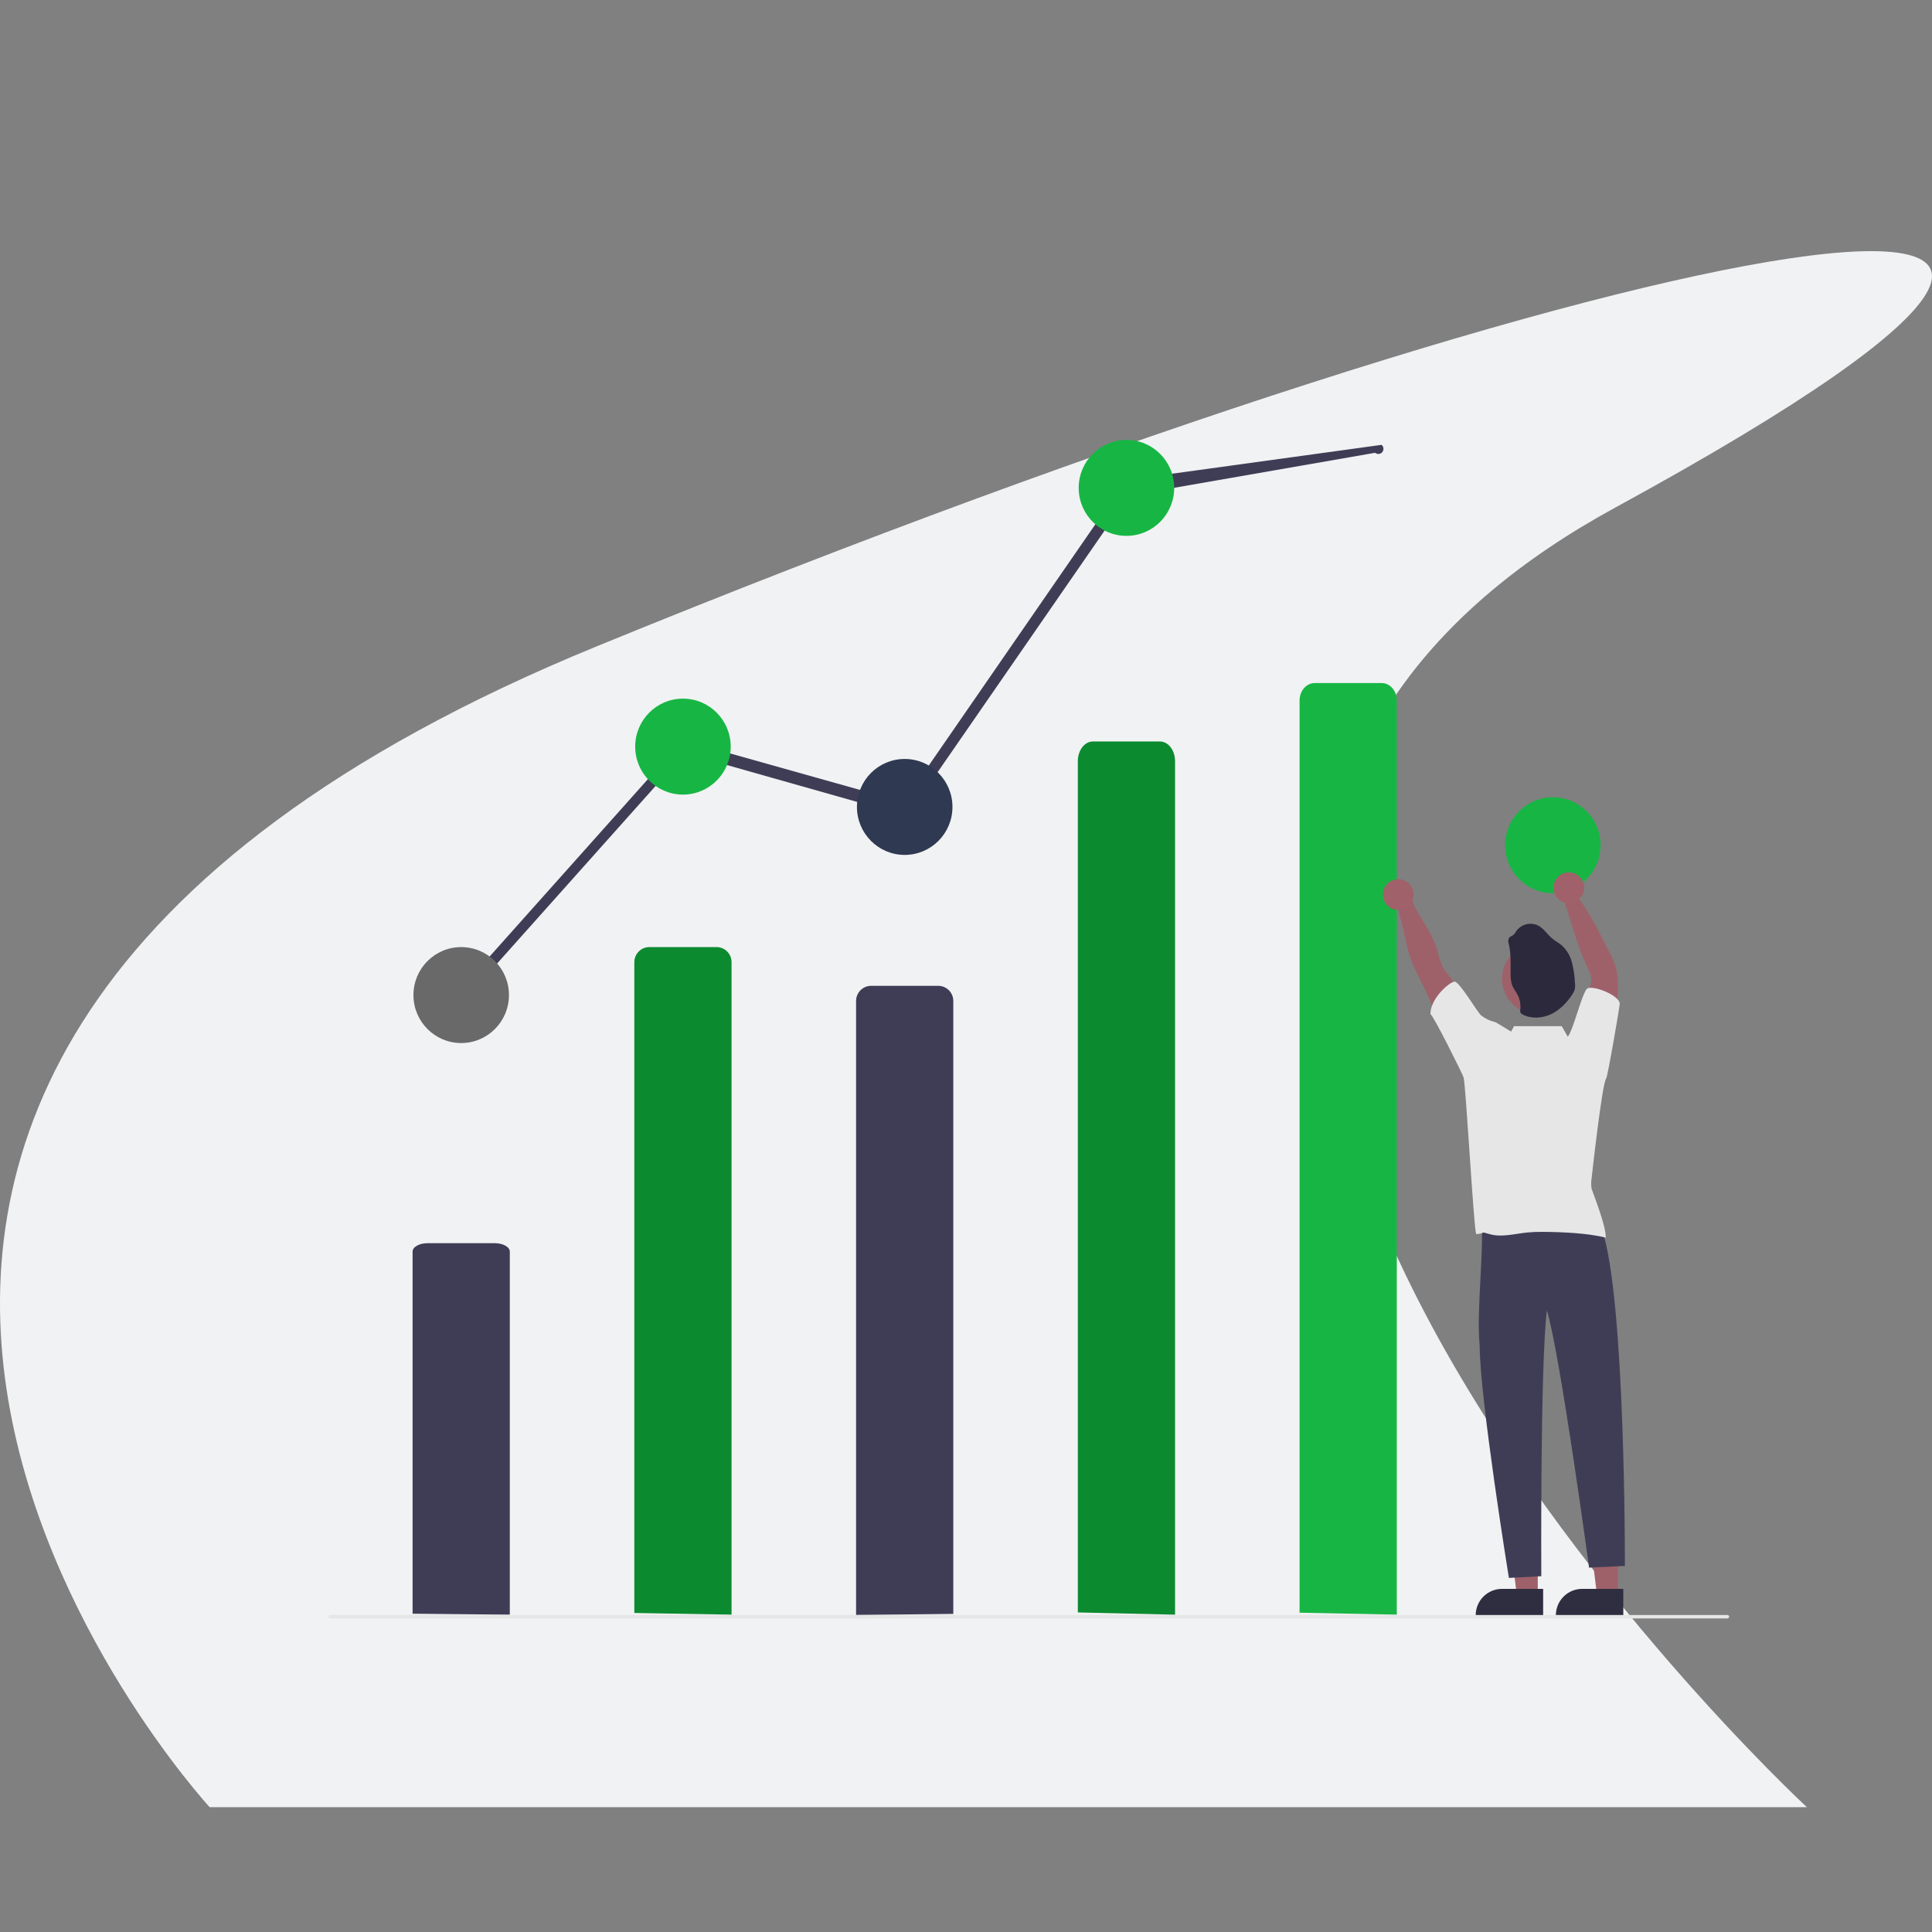 <svg fill="none" height="200" viewBox="0 0 200 200" width="200" xmlns="http://www.w3.org/2000/svg" xmlns:xlink="http://www.w3.org/1999/xlink"><rect x="0" y="0" width="200" height="200" fill="#808080" stroke="none"/><clipPath id="a"><path d="m34 45.539h145v122h-145z"/></clipPath><path d="m61.8 66.897c109.539-44.844 184.355-57.4 105.405-14.35-78.95 43.05 19.841 134.532 19.841 134.532h-165.341s-69.443-75.338 40.095-120.182z" fill="#f1f2f3"/><g clip-path="url(#a)"><path d="m167.492 165.19h-2.165l-1.03-8.388h3.195z" fill="#9e616a"/><path d="m168.044 167.298-6.981-.001v-.088c.001-.724.287-1.418.796-1.93.51-.512 1.201-.799 1.921-.799h4.264z" fill="#2f2e41"/><path d="m159.192 165.19h-2.164l-1.03-8.388h3.195z" fill="#9e616a"/><path d="m159.745 167.298-6.981-.001v-.088c0-.724.287-1.418.796-1.93.51-.512 1.201-.799 1.921-.799h4.264z" fill="#2f2e41"/><path d="m65.666 166.973v-67.369c0-.415.164-.813.456-1.106.292-.293.688-.458 1.101-.458h6.95c.413 0 .809.165 1.101.458.292.293.456.691.456 1.106v67.545z" fill="#0c8a2f"/><path d="m88.621 167.184v-63.567c0-.415.164-.813.456-1.107.292-.293.688-.458 1.101-.458h6.95c.413 0 .809.165 1.101.458.292.294.456.692.456 1.107v63.452z" fill="#3f3d56"/><path d="m47.832 103.541c-.102 0-.202-.029-.288-.085-.086-.056-.154-.136-.195-.23s-.056-.198-.04-.299c.016-.102.061-.196.129-.273l23.239-26.037 22.851 6.421 23.025-33.341 26.469-3.647c.054.044.099.099.131.161.033.062.054.129.06.199.007.07 0 .14-.02.207-.02.067-.054.129-.098.183s-.099.099-.16.132c-.061.033-.129.053-.198.06-.069.007-.139-0-.206-.021-.066-.02-.128-.054-.182-.098l-25.506 4.444-22.923 33.165-23.021-6.517-22.672 25.401c-.05.056-.111.101-.178.131-.068.031-.142.047-.216.046z" fill="#3f3d56"/><path d="m47.743 107.976c2.731 0 4.944-2.224 4.944-4.967s-2.214-4.966-4.944-4.966-4.944 2.223-4.944 4.966 2.214 4.967 4.944 4.967z" fill="#696969"/><path d="m70.699 82.256c2.731 0 4.944-2.224 4.944-4.967 0-2.743-2.213-4.966-4.944-4.966s-4.944 2.224-4.944 4.966c0 2.743 2.214 4.967 4.944 4.967z" fill="#17b644"/><path d="m93.654 88.5c2.731 0 4.944-2.224 4.944-4.967 0-2.743-2.214-4.966-4.944-4.966-2.731 0-4.944 2.224-4.944 4.966 0 2.743 2.214 4.967 4.944 4.967z" fill="#2f3951"/><path d="m116.609 55.472c2.73 0 4.944-2.224 4.944-4.966 0-2.743-2.214-4.967-4.944-4.967-2.731 0-4.944 2.224-4.944 4.967 0 2.743 2.213 4.966 4.944 4.966z" fill="#17b644"/><path d="m160.753 92.462c2.731 0 4.944-2.224 4.944-4.967 0-2.743-2.213-4.966-4.944-4.966-2.73 0-4.944 2.224-4.944 4.966 0 2.743 2.214 4.967 4.944 4.967z" fill="#17b644"/><path d="m159.005 126.185c1.851.224 6.583-1.472 6.839 1.108 2.436 7.202 2.364 34.811 2.364 34.811l-3.709.177s-2.963-21.937-4.364-26.63c-.703 5.704-.58 27.517-.58 27.517l-3.355.178s-3.009-18.575-3.026-24.027c-.366-3.993.531-9.911.147-13.771 1.835.584 3.766.8 5.684.637z" fill="#3f3d56"/><path d="m134.531 166.946v-94.431c0-.996.698-1.803 1.558-1.803h6.95c.86 0 1.557.807 1.557 1.803v94.634z" fill="#17b644"/><g fill="#9e616a"><path d="m152.71 105.29c-.742-1.524-1.649-2.962-2.703-4.287-.221-.259-.421-.534-.601-.824-.379-.661-.492-1.438-.732-2.162-.671-2.029-2.345-3.659-2.753-5.758-.149-.763-1.402 1.454-1.072 2.4.588 1.712.664 3.525 1.413 5.178.748 1.653 1.628 3.239 2.274 4.929.367.96.66 1.952 1.199 2.838.538.887 1.379 1.631 2.394 1.764-.007-.643.091-1.283.288-1.895.221-.699.613-1.522.293-2.183z"/><path d="m163.819 106.439c-.046-1.254.149-2.505.573-3.686.163-.452.354-.912.338-1.392-.023-.447-.235-.857-.428-1.261-.663-1.393-1.13-2.869-1.589-4.341l-.883-2.776c-.288-.212 1.394-.286 1.752.213 1.172 1.635 2.061 3.514 2.989 5.3.237.426.439.87.604 1.329.227.743.334 1.518.318 2.295 0 1.453-.19 2.9-.388 4.34-.126.903-.29 1.886-.97 2.484-.706-.909-1.416-1.795-2.316-2.505z"/><path d="m159.15 105.002c2.023 0 3.664-1.648 3.664-3.681 0-2.032-1.641-3.68-3.664-3.68-2.024 0-3.664 1.648-3.664 3.68 0 2.033 1.64 3.681 3.664 3.681z"/></g><path d="m156.171 97.649c-.041-.112-.05-.233-.026-.349.023-.117.079-.224.16-.311.092-.072.213-.099.312-.169.139-.118.253-.263.335-.426.25-.352.617-.603 1.034-.71s.858-.061 1.245.129c.606.318.972.956 1.51 1.385.273.222.591.388.866.61.55.478.942 1.114 1.122 1.823.178.704.282 1.425.311 2.15.028.218.02.439-.025.654-.056.181-.139.351-.247.506-.553.842-1.283 1.607-2.197 2.042s-2.026.505-2.928.05c-.091-.036-.169-.099-.225-.18-.051-.123-.063-.259-.035-.389.049-.515-.052-1.033-.292-1.491-.167-.337-.419-.627-.553-.976-.125-.39-.178-.8-.158-1.209-.016-1.061.056-2.118-.209-3.139z" fill="#2d293d"/><path d="m42.711 167.051v-37.487c0-.481.697-.87 1.557-.87h6.95c.86 0 1.557.39 1.557.87v37.585z" fill="#3f3d56"/><path d="m178.824 167.539h-144.647c-.047 0-.092-.018-.125-.052-.033-.033-.052-.078-.052-.125s.019-.092.052-.125c.033-.034.078-.052.125-.052h144.646c.047 0 .092.018.125.052.033.033.052.078.052.125s-.019.092-.052.125c-.033.034-.078.052-.125.052z" fill="#e6e6e6"/><path d="m111.576 166.919v-88.115c0-1.13.697-2.046 1.558-2.046h6.95c.86 0 1.557.916 1.557 2.046v88.345z" fill="#0c8a2f"/><path d="m144.746 94.205c.878 0 1.59-.715 1.59-1.596 0-.882-.712-1.596-1.59-1.596-.877 0-1.589.715-1.589 1.596 0 .882.712 1.596 1.589 1.596z" fill="#a0616a"/><path d="m162.404 93.496c.878 0 1.589-.715 1.589-1.596 0-.882-.711-1.596-1.589-1.596s-1.589.715-1.589 1.596c0 .882.711 1.596 1.589 1.596z" fill="#a0616a"/><path d="m166.266 111.661c.155-.142 1.419-7.569 1.412-7.737-.02-.915-2.799-1.96-3.355-1.596-.525.343-1.439 4.279-2.027 4.996l-.622-1.094h-4.944l-.3.559c-.649-.392-1.232-.754-1.44-.874-.072-.049-.15-.087-.232-.114-.514-.116-.996-.344-1.412-.667-.407-.314-2.291-3.602-2.796-3.516-.571.096-2.494 1.767-2.472 3.371.242-.006 3.392 6.323 3.437 6.559.241.996 1.04 15.534 1.298 16.212 1.188-.116.25-.321 1.4 0 1.237.346 2.544-.029 3.821-.167.531-.053 1.065-.077 1.6-.071 1.942.009 4.714.117 6.595.601.01-1.238-1.072-3.916-1.473-5.085-.052-.349-.051-.705.005-1.054.052-.427 1.086-9.85 1.505-10.323z" fill="#e6e6e6"/></g></svg>